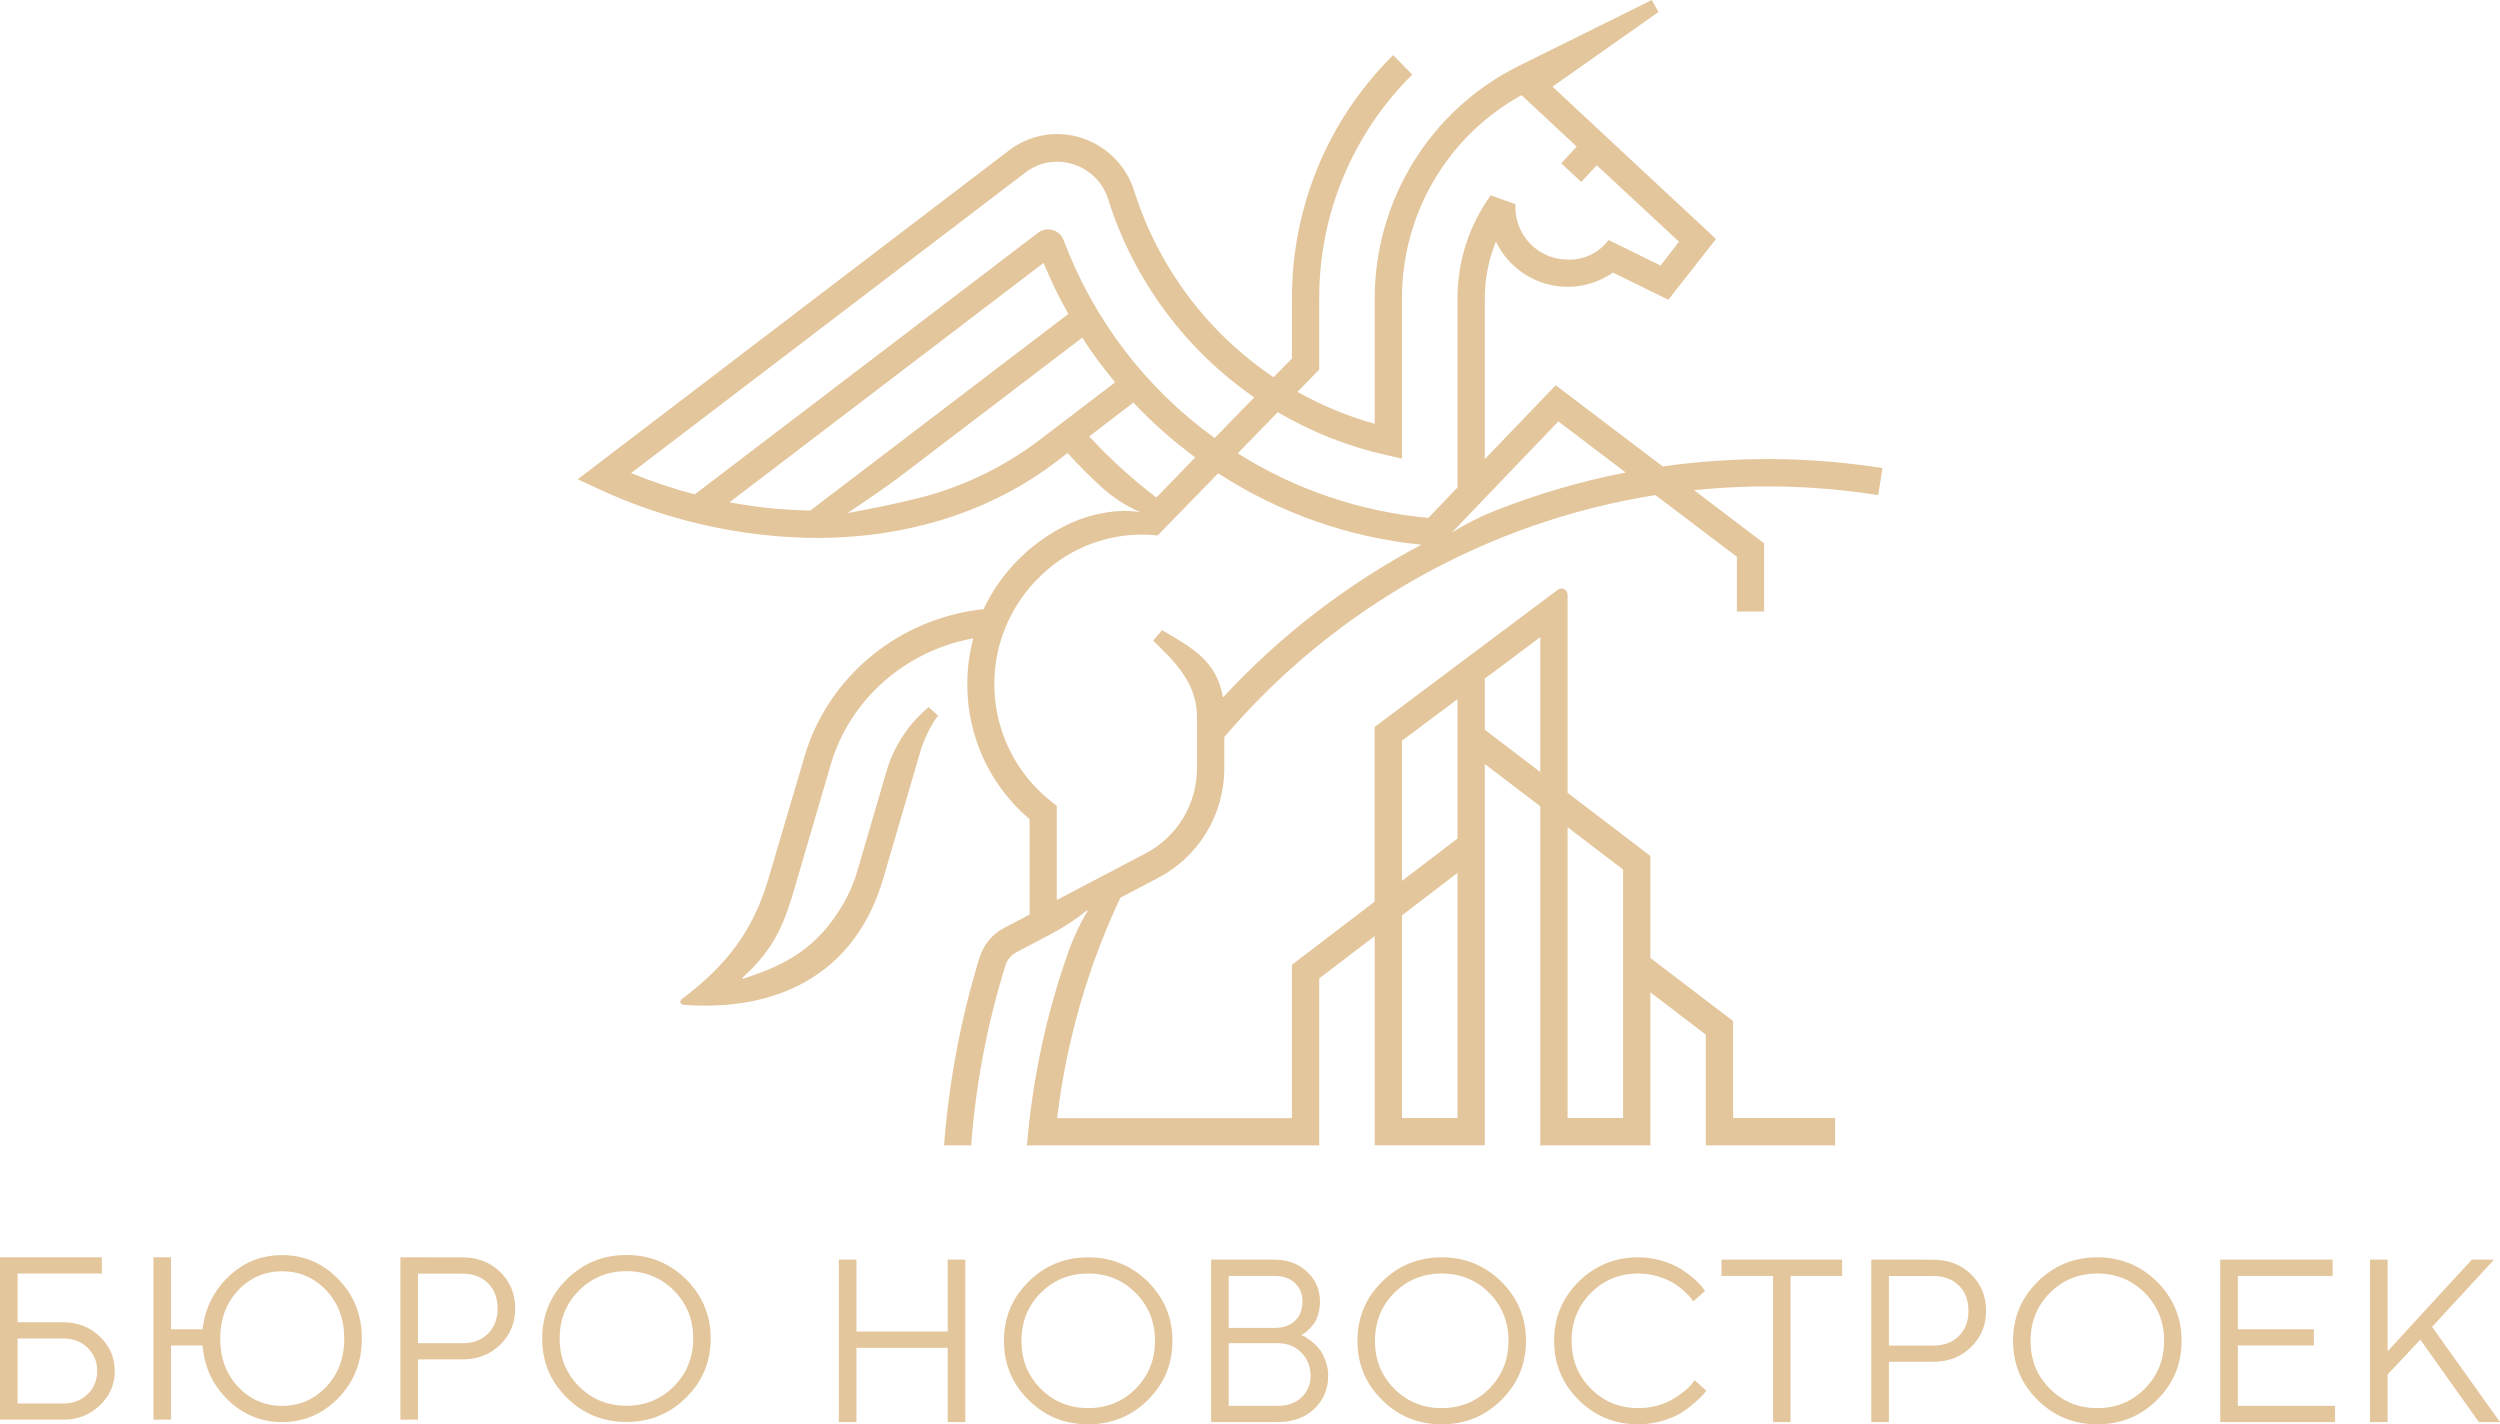 <?xml version="1.0" encoding="UTF-8"?> <svg xmlns="http://www.w3.org/2000/svg" width="251" height="143" viewBox="0 0 251 143" fill="none"> <path fill-rule="evenodd" clip-rule="evenodd" d="M114.474 51.418C113.037 50.791 111.713 49.931 110.553 48.874C109.383 47.795 108.26 46.666 107.185 45.487L105.908 46.459C100.004 50.939 92.51 53.555 84.279 53.954C83.519 53.994 82.76 54.012 81.996 54.012C74.424 53.961 66.951 52.281 60.081 49.084L58 48.121L101.277 15.12C102.301 14.329 103.501 13.799 104.775 13.577C106.049 13.355 107.358 13.448 108.588 13.848C109.833 14.247 110.965 14.941 111.887 15.871C112.809 16.802 113.494 17.941 113.884 19.193C116.301 26.83 121.231 33.417 127.868 37.875L129.712 35.984V29.972C129.696 23.963 131.258 18.056 134.241 12.845C135.783 10.166 137.675 7.707 139.868 5.533L141.798 7.486C138.827 10.422 136.47 13.923 134.864 17.784C133.259 21.645 132.439 25.789 132.45 29.972V37.104L130.266 39.344C132.714 40.72 135.316 41.797 138.019 42.552V29.972C138.023 25.136 139.366 20.396 141.9 16.282C144.434 12.168 148.059 8.842 152.369 6.675L165.843 0L166.513 1.205L155.87 8.7L172.288 23.995L167.5 30.093L161.944 27.369C160.606 28.299 159.017 28.798 157.389 28.798C155.887 28.793 154.416 28.366 153.144 27.566C151.871 26.765 150.848 25.623 150.189 24.269C149.449 26.078 149.069 28.016 149.073 29.972V46.1L156.192 38.677L166.942 46.831C174.262 45.793 181.695 45.848 189 46.992L188.576 49.711C182.461 48.745 176.247 48.58 170.09 49.218L177.12 54.554V61.396H174.382V55.903L166.209 49.707C149.358 52.379 134.009 60.992 122.919 73.998V77.134C122.924 79.402 122.307 81.627 121.136 83.567C119.966 85.508 118.287 87.089 116.283 88.137L112.487 90.126C109.198 97.115 107.055 104.59 106.14 112.263H129.703V96.869L138.01 90.53V72.986L156.402 59.214C156.493 59.146 156.602 59.105 156.715 59.095C156.828 59.085 156.942 59.107 157.044 59.158C157.145 59.209 157.231 59.287 157.291 59.384C157.351 59.481 157.383 59.592 157.384 59.706V79.598L165.696 85.937V96.175L174.003 102.514V112.249H184.248V115H171.265V103.876L165.696 99.629V115H154.642V80.951L149.073 76.704V114.987H138.019V93.984L132.45 98.231V115H103.108C103.662 108.215 105.111 101.533 107.418 95.131C107.9 93.866 108.489 92.645 109.177 91.48C109.209 91.43 109.146 91.385 109.101 91.421C108.027 92.291 106.873 93.056 105.653 93.706L102.045 95.606C101.52 95.883 101.125 96.356 100.946 96.923C99.119 102.798 97.964 108.863 97.503 115H94.783C95.27 108.587 96.468 102.249 98.356 96.103C98.755 94.841 99.632 93.787 100.799 93.168L103.371 91.824V82.246C101.404 80.584 99.824 78.509 98.743 76.167C97.663 73.825 97.108 71.274 97.119 68.694C97.116 67.139 97.316 65.591 97.713 64.088C90.947 65.316 85.346 70.19 83.421 76.713L79.803 89.078C78.852 92.317 77.928 95.14 74.565 98.137C74.549 98.146 74.538 98.162 74.534 98.18C74.53 98.197 74.533 98.216 74.543 98.231C74.552 98.247 74.567 98.257 74.585 98.262C74.602 98.266 74.621 98.263 74.636 98.253C79.156 96.815 82.063 95.046 84.52 90.996C85.195 89.874 85.722 88.669 86.087 87.412L88.981 77.515C89.715 74.961 91.198 72.688 93.238 70.992L94.175 71.843C93.379 72.954 92.775 74.191 92.389 75.503L88.678 88.205C85.815 97.989 77.838 101.587 68.62 100.883C68.558 100.881 68.497 100.861 68.447 100.824C68.396 100.788 68.357 100.737 68.335 100.679C68.314 100.619 68.31 100.555 68.325 100.494C68.34 100.433 68.373 100.379 68.419 100.337C72.845 97.013 75.565 93.563 77.128 88.303L80.777 75.942C83.126 67.919 90.286 62.054 98.749 61.158C100.605 57.237 103.815 54.123 107.784 52.395C109.713 51.557 112.326 51.051 114.483 51.423L114.474 51.418ZM156.75 16.397L158.304 14.722L152.762 9.556C149.118 11.563 146.079 14.519 143.968 18.111C141.856 21.704 140.749 25.801 140.761 29.972V46.042L139.091 45.666C135.291 44.807 131.647 43.362 128.288 41.383L124.268 45.513C130.049 49.159 136.609 51.381 143.41 51.996L146.335 48.941V29.972C146.326 26.249 147.494 22.62 149.671 19.605L152.15 20.501C152.111 21.216 152.217 21.931 152.462 22.604C152.708 23.276 153.087 23.891 153.577 24.411C154.067 24.932 154.658 25.346 155.314 25.63C155.969 25.913 156.675 26.06 157.389 26.061C158.182 26.094 158.971 25.933 159.687 25.59C160.403 25.247 161.025 24.733 161.498 24.094L166.719 26.661L168.572 24.269L160.314 16.59L158.76 18.27L156.75 16.397ZM109.36 43.816C111.424 46.055 113.679 48.108 116.1 49.953L120.003 45.921C117.772 44.276 115.692 42.435 113.786 40.419L109.36 43.816ZM111.96 38.381C110.767 36.957 109.664 35.461 108.655 33.901L90.531 47.713C88.838 49.003 86.958 50.263 85.078 51.512C87.347 51.118 89.928 50.567 91.733 50.128C96.259 49.063 100.517 47.069 104.238 44.273L111.964 38.381H111.96ZM81.358 51.257L107.261 31.518C106.328 29.863 105.497 28.153 104.774 26.397L73.243 50.428C75.919 50.936 78.634 51.213 81.358 51.257ZM69.746 49.64L104.22 23.373C104.426 23.214 104.668 23.106 104.923 23.058C105.179 23.01 105.443 23.023 105.693 23.095C105.943 23.167 106.172 23.297 106.364 23.474C106.555 23.652 106.701 23.872 106.792 24.116C109.782 32.091 115.055 39.001 121.95 43.977L125.925 39.895C118.977 35.094 113.821 28.108 111.272 20.04C111.016 19.207 110.563 18.449 109.951 17.83C109.338 17.212 108.585 16.753 107.757 16.491C106.946 16.229 106.084 16.168 105.244 16.314C104.405 16.46 103.613 16.808 102.938 17.329L63.359 47.498C65.444 48.347 67.58 49.063 69.755 49.64H69.746ZM145.777 53.461C147.12 52.618 148.538 51.898 150.011 51.311C154.286 49.614 158.708 48.318 163.222 47.44L156.46 42.31L145.777 53.461ZM142.686 54.689C135.422 53.959 128.436 51.501 122.307 47.521L116.229 53.761C114.1 53.528 111.945 53.769 109.919 54.466C107.893 55.162 106.044 56.298 104.506 57.794C102.943 59.276 101.717 61.08 100.913 63.081C100.108 65.082 99.744 67.234 99.846 69.39C99.947 71.545 100.512 73.653 101.5 75.57C102.488 77.486 103.878 79.166 105.573 80.494L106.1 80.906V90.359L115.032 85.673C116.584 84.856 117.884 83.628 118.791 82.123C119.698 80.618 120.177 78.893 120.177 77.134V72.004C120.177 68.626 118.051 66.521 115.778 64.321L116.671 63.268C119.842 65.101 122.182 66.449 122.785 70.024C128.515 63.821 135.249 58.636 142.704 54.689H142.686ZM157.384 112.249H162.954V87.299L157.384 83.052V112.249ZM140.761 112.249H146.331V87.644L140.761 91.892V112.249ZM140.761 74.365V88.437L146.331 84.19V70.195L140.761 74.365ZM149.073 73.263L154.642 77.51V63.967L149.073 68.138V73.263Z" fill="#E4C69C"></path> <path d="M1.768 127.865H10.228V126.227H0V142.536H6.348C7.794 142.536 9.022 142.059 10.021 141.103C11.02 140.148 11.525 138.999 11.525 137.646C11.525 136.304 11.02 135.144 10.021 134.189C9.022 133.233 7.794 132.756 6.348 132.756H1.768V127.865ZM1.768 140.91V134.382H6.348C7.335 134.382 8.15 134.7 8.793 135.314C9.436 135.94 9.757 136.713 9.757 137.646C9.757 138.579 9.436 139.363 8.793 139.977C8.15 140.603 7.335 140.91 6.348 140.91H1.768ZM17.173 126.227H15.405V142.536H17.173V135.087H20.341C20.513 137.259 21.363 139.079 22.889 140.557C24.416 142.036 26.23 142.775 28.331 142.775C30.523 142.775 32.406 141.968 33.978 140.353C35.54 138.738 36.332 136.747 36.332 134.393C36.332 132.028 35.54 130.049 33.978 128.434C32.406 126.819 30.523 126.011 28.331 126.011C26.241 126.011 24.451 126.728 22.947 128.172C21.443 129.617 20.571 131.379 20.341 133.461H17.173V126.227ZM22.109 134.393C22.109 132.437 22.706 130.822 23.911 129.548C25.117 128.275 26.586 127.638 28.331 127.638C30.076 127.638 31.545 128.275 32.75 129.548C33.956 130.822 34.563 132.437 34.563 134.393C34.563 136.349 33.956 137.964 32.75 139.238C31.545 140.512 30.076 141.149 28.331 141.149C26.586 141.149 25.117 140.512 23.911 139.238C22.706 137.964 22.109 136.349 22.109 134.393ZM40.2 126.227V142.536H41.968V136.486H46.434C47.949 136.486 49.199 135.997 50.21 135.019C51.221 134.041 51.726 132.812 51.726 131.357C51.726 129.901 51.221 128.684 50.221 127.706C49.212 126.728 47.949 126.239 46.434 126.239L40.2 126.227ZM46.434 127.877C47.49 127.877 48.35 128.195 48.993 128.832C49.636 129.469 49.957 130.31 49.957 131.368C49.957 132.414 49.636 133.267 48.993 133.904C48.35 134.541 47.49 134.86 46.434 134.86H41.968V127.877H46.434ZM56.191 134.382C56.191 132.471 56.834 130.868 58.131 129.571C59.417 128.275 61.013 127.626 62.895 127.626C64.777 127.626 66.362 128.275 67.659 129.571C68.945 130.868 69.599 132.471 69.599 134.382C69.599 136.293 68.945 137.896 67.659 139.193C66.362 140.489 64.777 141.137 62.895 141.137C61.013 141.137 59.417 140.489 58.131 139.193C56.834 137.896 56.191 136.293 56.191 134.382ZM71.355 134.382C71.355 132.062 70.528 130.083 68.887 128.445C67.234 126.819 65.236 126 62.895 126C60.541 126 58.544 126.819 56.903 128.445C55.249 130.083 54.435 132.062 54.435 134.382C54.435 136.713 55.249 138.692 56.903 140.319C58.544 141.956 60.541 142.764 62.895 142.764C65.236 142.764 67.234 141.956 68.887 140.319C70.528 138.692 71.355 136.713 71.355 134.382ZM84.22 142.773H85.988V135.323H95.148V142.773H96.916V126.464H95.148V133.686H85.988V126.464H84.22V142.773ZM102.552 134.618C102.552 132.708 103.195 131.104 104.492 129.808C105.778 128.511 107.373 127.863 109.256 127.863C111.139 127.863 112.723 128.511 114.02 129.808C115.306 131.104 115.96 132.708 115.96 134.618C115.96 136.529 115.306 138.132 114.02 139.429C112.723 140.725 111.139 141.374 109.256 141.374C107.373 141.374 105.778 140.725 104.492 139.429C103.195 138.132 102.552 136.529 102.552 134.618ZM117.716 134.618C117.716 132.298 116.89 130.319 115.248 128.682C113.595 127.055 111.598 126.236 109.256 126.236C106.903 126.236 104.906 127.055 103.264 128.682C101.611 130.319 100.796 132.298 100.796 134.618C100.796 136.95 101.611 138.929 103.264 140.555C104.906 142.193 106.903 143 109.256 143C111.598 143 113.595 142.193 115.248 140.555C116.89 138.929 117.716 136.95 117.716 134.618ZM130.654 134.038L130.837 133.924C130.952 133.868 131.113 133.754 131.296 133.583C131.479 133.413 131.675 133.208 131.87 132.958C132.053 132.719 132.215 132.401 132.341 131.991C132.456 131.582 132.525 131.138 132.525 130.66C132.525 129.478 132.089 128.488 131.227 127.681C130.366 126.873 129.276 126.464 127.944 126.464H121.596V142.773H128.3C129.792 142.773 131.009 142.34 131.951 141.453C132.88 140.578 133.35 139.463 133.35 138.11C133.35 137.564 133.248 137.041 133.053 136.54C132.858 136.04 132.639 135.653 132.41 135.369C132.169 135.096 131.893 134.834 131.583 134.595C131.262 134.368 131.055 134.22 130.94 134.163C130.825 134.118 130.723 134.072 130.654 134.038ZM123.363 141.146V134.857H128.3C129.264 134.857 130.056 135.176 130.665 135.812C131.273 136.449 131.583 137.211 131.583 138.11C131.583 138.997 131.273 139.725 130.677 140.293C130.08 140.862 129.287 141.146 128.3 141.146H123.363ZM127.944 128.101C128.817 128.101 129.506 128.34 130.011 128.818C130.515 129.296 130.768 129.91 130.768 130.66C130.768 131.491 130.515 132.139 130.011 132.617C129.506 133.094 128.817 133.322 127.944 133.322H123.363V128.101H127.944ZM138.046 134.618C138.046 132.708 138.689 131.104 139.986 129.808C141.271 128.511 142.867 127.863 144.75 127.863C146.632 127.863 148.217 128.511 149.514 129.808C150.799 131.104 151.454 132.708 151.454 134.618C151.454 136.529 150.799 138.132 149.514 139.429C148.217 140.725 146.632 141.374 144.75 141.374C142.867 141.374 141.271 140.725 139.986 139.429C138.689 138.132 138.046 136.529 138.046 134.618ZM153.21 134.618C153.21 132.298 152.384 130.319 150.742 128.682C149.088 127.055 147.091 126.236 144.75 126.236C142.397 126.236 140.4 127.055 138.757 128.682C137.105 130.319 136.29 132.298 136.29 134.618C136.29 136.95 137.105 138.929 138.757 140.555C140.4 142.193 142.397 143 144.75 143C147.091 143 149.088 142.193 150.742 140.555C152.384 138.929 153.21 136.95 153.21 134.618ZM156.034 134.618C156.034 136.95 156.849 138.929 158.501 140.555C160.144 142.193 162.141 143 164.494 143C165.32 143 166.136 142.887 166.916 142.647C167.697 142.409 168.34 142.136 168.821 141.829C169.304 141.533 169.752 141.18 170.188 140.794C170.623 140.407 170.9 140.146 171.026 139.998C171.153 139.85 171.244 139.725 171.313 139.634L170.142 138.576L169.924 138.86C169.785 139.065 169.557 139.304 169.235 139.577C168.914 139.85 168.535 140.112 168.109 140.384C167.686 140.657 167.158 140.896 166.515 141.09C165.872 141.283 165.194 141.374 164.494 141.374C162.611 141.374 161.017 140.725 159.731 139.429C158.433 138.132 157.79 136.529 157.79 134.618C157.79 132.708 158.433 131.104 159.731 129.808C161.017 128.511 162.611 127.863 164.494 127.863C165.194 127.863 165.872 127.965 166.515 128.17C167.158 128.374 167.674 128.602 168.064 128.852C168.455 129.102 168.821 129.375 169.155 129.694C169.499 130.012 169.705 130.24 169.798 130.365C169.889 130.49 169.958 130.592 170.004 130.66L171.186 129.614L170.922 129.261C170.762 129.034 170.486 128.75 170.107 128.409C169.729 128.079 169.293 127.749 168.787 127.419C168.282 127.101 167.65 126.816 166.881 126.589C166.125 126.362 165.32 126.236 164.482 126.236C162.141 126.236 160.144 127.055 158.49 128.682C156.849 130.319 156.034 132.298 156.034 134.618ZM172.84 126.464V128.101H178.016V142.773H179.772V128.101H184.951V126.464H172.84ZM187.877 126.464V142.773H189.646V136.722H194.111C195.625 136.722 196.878 136.233 197.887 135.255C198.897 134.277 199.403 133.049 199.403 131.593C199.403 130.137 198.897 128.92 197.898 127.942C196.889 126.964 195.625 126.475 194.111 126.475L187.877 126.464ZM194.111 128.113C195.166 128.113 196.028 128.431 196.67 129.068C197.313 129.705 197.634 130.547 197.634 131.604C197.634 132.651 197.313 133.504 196.67 134.141C196.028 134.778 195.166 135.096 194.111 135.096H189.646V128.113H194.111ZM203.868 134.618C203.868 132.708 204.511 131.104 205.808 129.808C207.093 128.511 208.689 127.863 210.572 127.863C212.454 127.863 214.039 128.511 215.336 129.808C216.621 131.104 217.276 132.708 217.276 134.618C217.276 136.529 216.621 138.132 215.336 139.429C214.039 140.725 212.454 141.374 210.572 141.374C208.689 141.374 207.093 140.725 205.808 139.429C204.511 138.132 203.868 136.529 203.868 134.618ZM219.032 134.618C219.032 132.298 218.206 130.319 216.564 128.682C214.91 127.055 212.913 126.236 210.572 126.236C208.219 126.236 206.222 127.055 204.579 128.682C202.926 130.319 202.112 132.298 202.112 134.618C202.112 136.95 202.926 138.929 204.579 140.555C206.222 142.193 208.219 143 210.572 143C212.913 143 214.91 142.193 216.564 140.555C218.206 138.929 219.032 136.95 219.032 134.618ZM224.68 141.146V135.084H232.313V133.458H224.68V128.101H234.197V126.464H222.913V142.773H234.437V141.146H224.68ZM239.717 135.664V126.464H237.95V142.773H239.717V137.996L243.001 134.505L248.878 142.773H251L244.182 133.219L250.405 126.464H248.177L239.717 135.664Z" fill="#E4C69C"></path> </svg> 